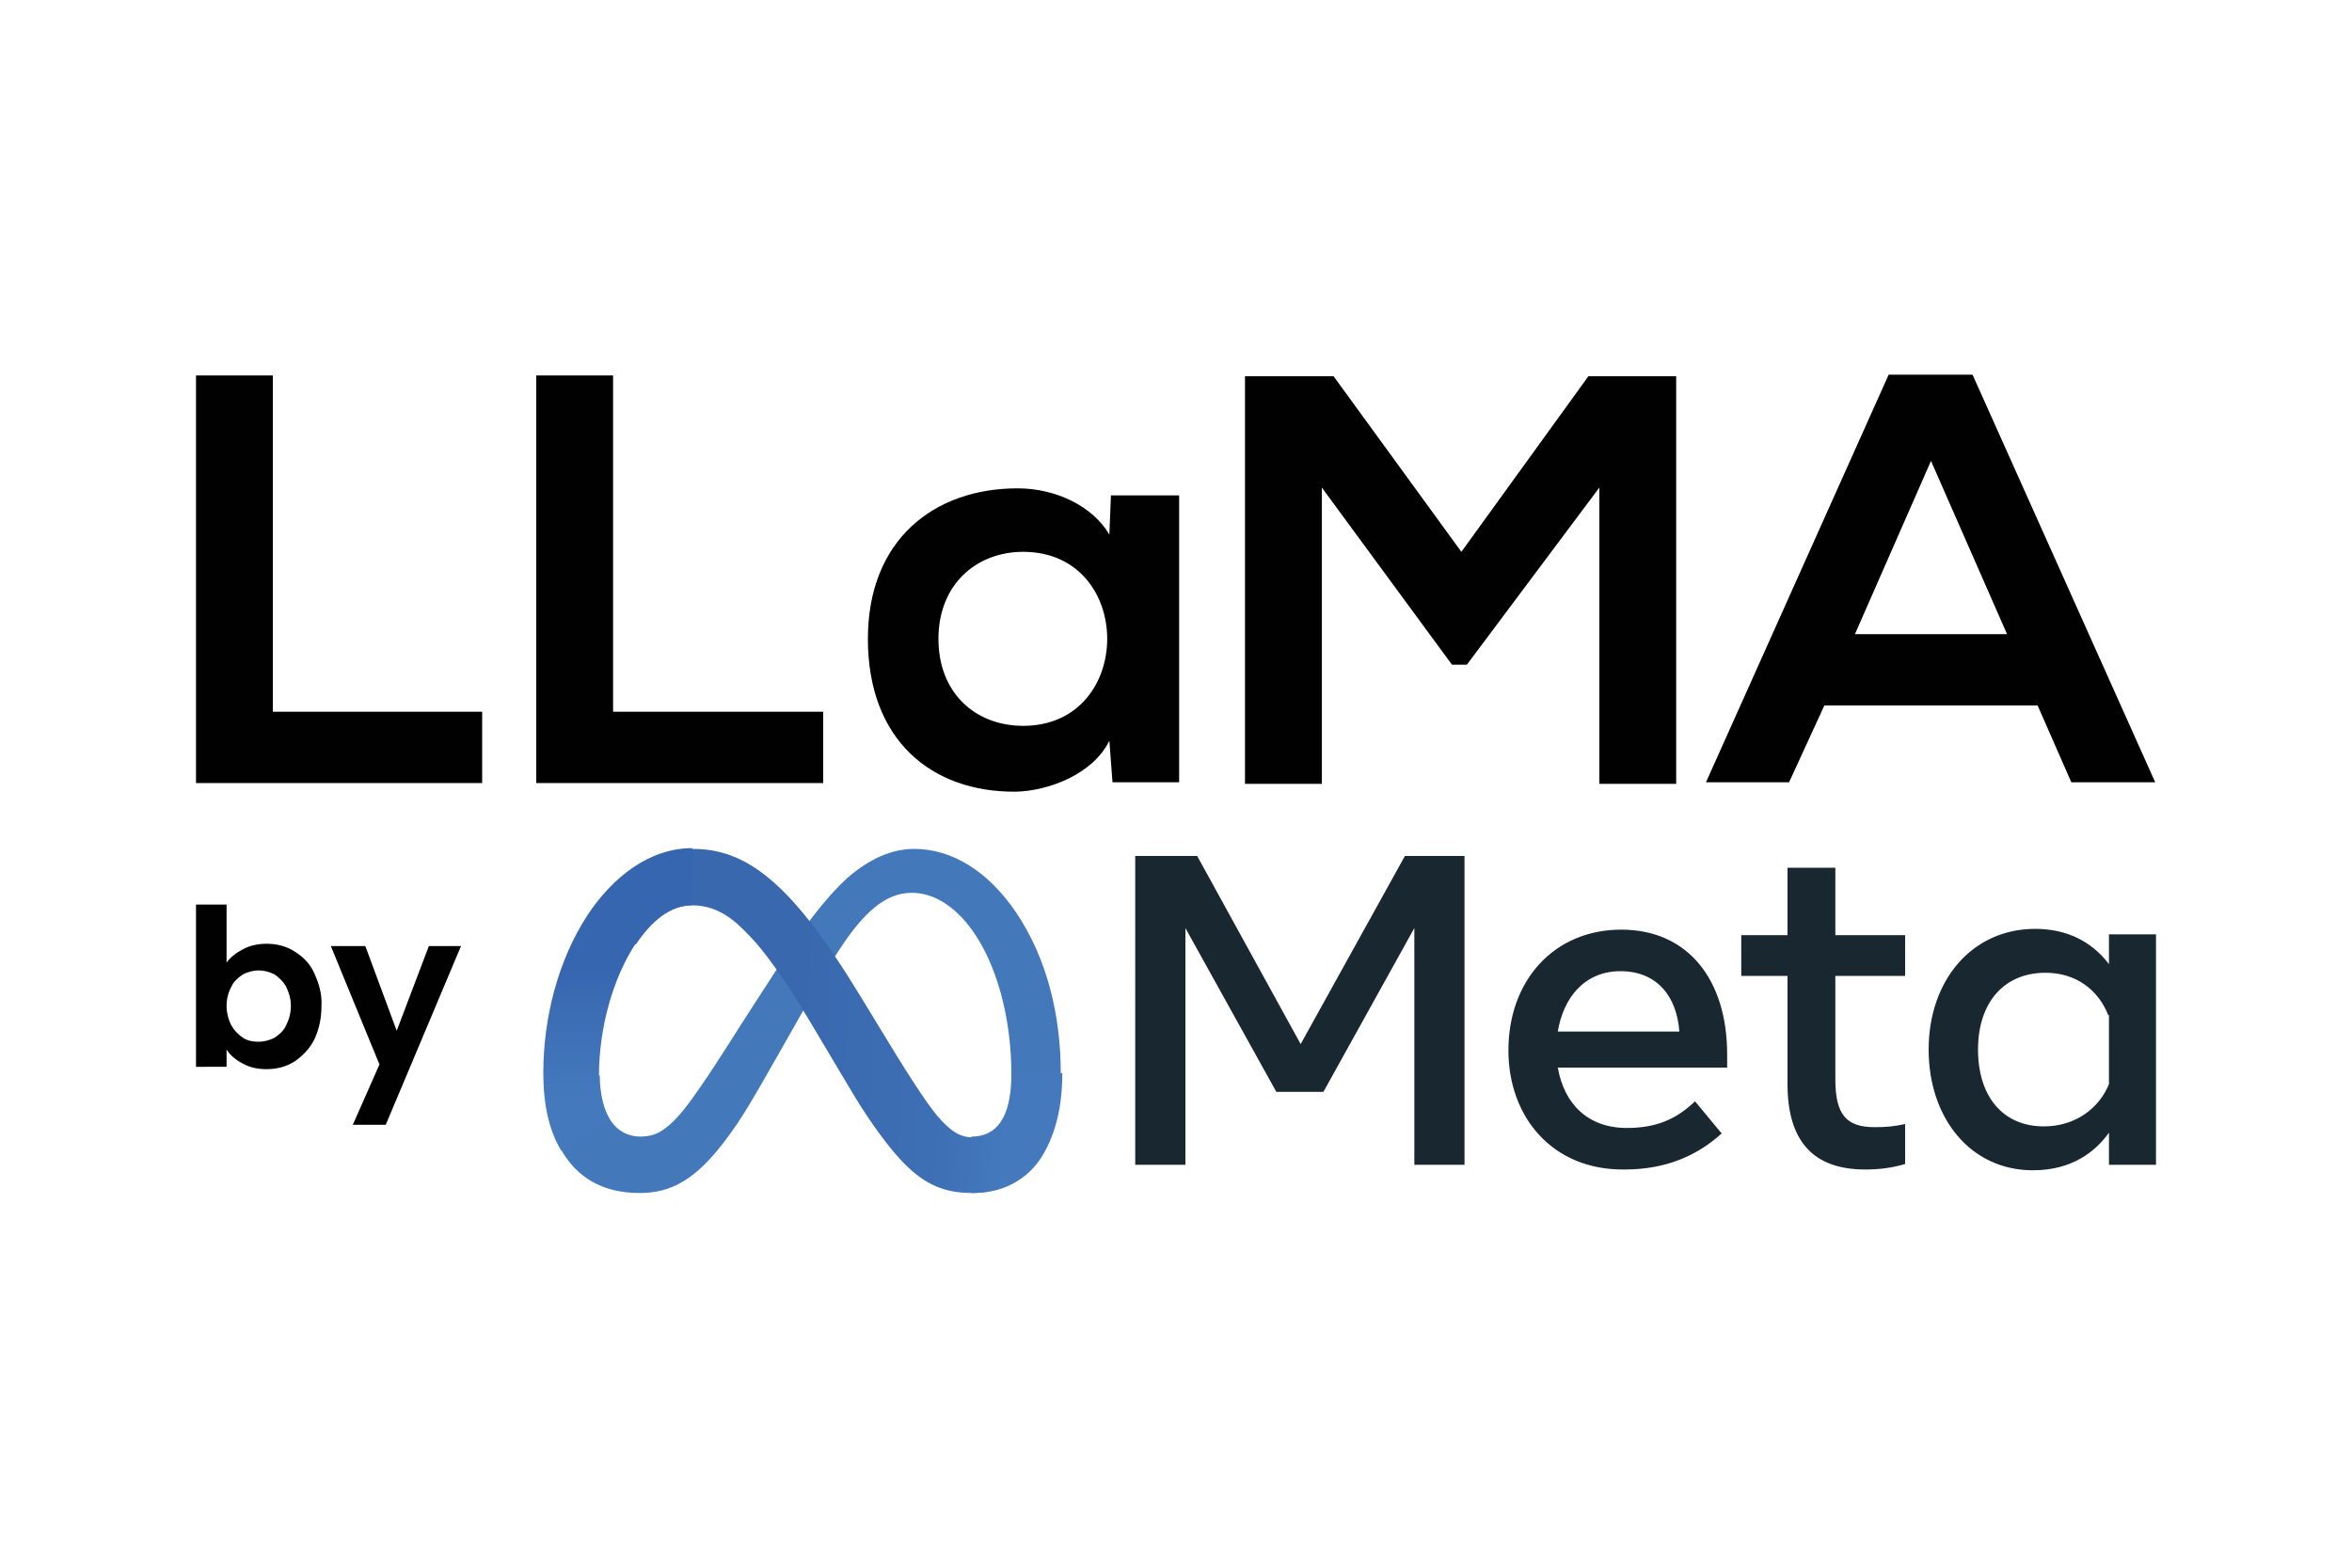 <?xml version="1.0" encoding="utf-8"?>
<!-- Generator: Adobe Illustrator 27.8.1, SVG Export Plug-In . SVG Version: 6.00 Build 0)  -->
<svg version="1.1" id="Layer_1" xmlns="http://www.w3.org/2000/svg" xmlns:xlink="http://www.w3.org/1999/xlink" x="0px" y="0px"
	 viewBox="0 0 300 200" style="enable-background:new 0 0 300 200;" xml:space="preserve">
<style type="text/css">
	.st0{fill:#010101;}
	.st1{fill:#4379BB;}
	.st2{fill:url(#Logo1_00000044166924568568430980000010303061906511072191_);}
	.st3{fill:url(#Logo2_00000039129654665367308730000011067436435299961781_);}
	.st4{fill:#192830;}
</style>
<g>
	<path class="st0" d="M31,121.1c0.9-0.5,2-0.7,3-0.7c1.3,0,2.5,0.3,3.6,1c1.1,0.7,2,1.6,2.5,2.8c0.6,1.3,1,2.7,0.9,4.2
		c0,1.5-0.3,2.9-0.9,4.2c-0.6,1.2-1.5,2.1-2.5,2.8c-1.1,0.7-2.3,1-3.6,1c-1.1,0-2.1-0.2-3-0.7c-0.8-0.4-1.6-1-2.1-1.8v2.2H25v-20.7
		h3.9v7.4C29.4,122.1,30.2,121.5,31,121.1z M36.5,125.9c-0.3-0.6-0.9-1.2-1.5-1.6c-0.6-0.3-1.3-0.5-2-0.5c-0.7,0-1.4,0.2-2,0.5
		c-0.6,0.4-1.2,0.9-1.5,1.6c-0.8,1.5-0.8,3.3,0,4.9c0.4,0.7,0.9,1.2,1.5,1.6c0.6,0.4,1.3,0.5,2,0.5c0.7,0,1.4-0.2,2-0.5
		c0.6-0.4,1.2-0.9,1.5-1.6c0.4-0.8,0.6-1.6,0.6-2.5C37.1,127.5,36.9,126.7,36.5,125.9L36.5,125.9z"/>
	<path class="st0" d="M58.8,120.7l-9.6,22.8H45l3.4-7.7l-6.2-15.1h4.4l4,10.8l4.1-10.8L58.8,120.7z"/>
	<path class="st0" d="M34.8,47.9v42.9h26.7v9.1H25v-52H34.8z"/>
	<path class="st0" d="M78.2,47.9v42.9H105v9.1H68.4v-52H78.2z"/>
	<path class="st0" d="M141.7,63.2h8.7v36.6h-8.5l-0.4-5.3c-2.1,4.3-7.8,6.4-11.9,6.5c-10.8,0.1-18.9-6.6-18.9-19.5
		c0-12.6,8.4-19.2,19.1-19.2c4.9,0,9.6,2.3,11.7,5.9L141.7,63.2z M119.7,81.5c0,7,4.8,11.1,10.8,11.1c14.3,0,14.3-22.2,0-22.2
		C124.6,70.4,119.7,74.5,119.7,81.5L119.7,81.5z"/>
	<path class="st0" d="M204,62.2l-16.9,22.6h-1.9l-16.6-22.6v37.8h-9.8v-52h11.3l16.3,22.4l16.2-22.4h11.2v52H204V62.2z"/>
	<path class="st0" d="M259.9,90h-27.2l-4.5,9.8h-10.6l23.3-52h10.7l23.3,52h-10.7L259.9,90z M246.3,58.8l-9.7,22.1H256L246.3,58.8z"
		/>
	<g>
		<g>
			<path id="Logo0" class="st1" d="M76.5,137.2c0,2.5,0.6,4.5,1.3,5.6c0.9,1.5,2.4,2.2,3.8,2.2c1.9,0,3.6-0.5,6.8-5
				c2.6-3.6,5.7-8.7,7.8-11.9l3.5-5.4c2.4-3.8,5.3-7.9,8.5-10.8c2.7-2.3,5.5-3.6,8.4-3.6c4.8,0,9.4,2.8,13,8.1
				c3.9,5.8,5.7,13,5.7,20.5c0,4.4-0.9,7.7-2.4,10.3c-1.4,2.5-4.3,5-9,5V145c4,0,5.1-3.7,5.1-8c0-6.1-1.4-12.8-4.5-17.6
				c-2.2-3.4-5.1-5.5-8.2-5.5c-3.4,0-6.2,2.6-9.2,7.2c-1.6,2.4-3.3,5.4-5.2,8.8l-2.1,3.7c-4.2,7.4-5.2,9.1-7.3,11.9
				c-3.7,4.9-6.8,6.7-10.9,6.7c-4.9,0-8-2.1-9.9-5.3c-1.6-2.6-2.3-6-2.3-9.9L76.5,137.2z"/>
			
				<linearGradient id="Logo1_00000076599769878982992050000016234758988914740871_" gradientUnits="userSpaceOnUse" x1="83.647" y1="71.031" x2="129.092" y2="68.736" gradientTransform="matrix(1 0 0 -1 0 200.11)">
				<stop  offset="0" style="stop-color:#3968AF"/>
				<stop  offset="0.4" style="stop-color:#3968AF"/>
				<stop  offset="0.83" style="stop-color:#3E70B5"/>
				<stop  offset="1" style="stop-color:#447ABD"/>
			</linearGradient>
			<path id="Logo1" style="fill:url(#Logo1_00000076599769878982992050000016234758988914740871_);" d="M75,116.9
				c3.3-5,8-8.6,13.4-8.6c3.1,0,6.2,0.9,9.5,3.6c3.6,2.9,7.3,7.7,12.1,15.6l1.7,2.8c4.1,6.8,6.4,10.3,7.8,12c1.8,2.1,3,2.8,4.6,2.8
				c4,0,5.1-3.7,5.1-8l6.3-0.2c0,4.4-0.9,7.7-2.4,10.3c-1.4,2.5-4.3,5-9,5c-2.9,0-5.5-0.6-8.4-3.4c-2.2-2.1-4.8-5.8-6.8-9.1
				l-5.9-9.9c-3-5-5.7-8.7-7.3-10.3c-1.7-1.8-3.9-4-7.4-4c-2.8,0-5.2,2-7.2,5L75,116.9z"/>
			
				<linearGradient id="Logo2_00000092456398011327378260000011235535392126830996_" gradientUnits="userSpaceOnUse" x1="78.847" y1="59.911" x2="78.847" y2="76.666" gradientTransform="matrix(1 0 0 -1 0 200.11)">
				<stop  offset="0" style="stop-color:#447ABD"/>
				<stop  offset="1" style="stop-color:#3766B0"/>
			</linearGradient>
			<path id="Logo2" style="fill:url(#Logo2_00000092456398011327378260000011235535392126830996_);" d="M88.2,115.5
				c-2.8,0-5.2,2-7.2,5c-2.8,4.3-4.6,10.6-4.6,16.7c0,2.5,0.6,4.5,1.3,5.6l-6.1,4c-1.6-2.6-2.3-6-2.3-9.9c0-7.1,1.9-14.4,5.6-20.1
				c3.3-5,8-8.6,13.4-8.6L88.2,115.5z"/>
		</g>
		<path id="Text" class="st4" d="M144.9,109.2h7.8l13.2,24l13.3-24h7.6v39.4h-6.4v-30.2l-11.6,20.9h-6l-11.6-20.9v30.2h-6.4V109.2z
			 M206.7,123.9c-4.6,0-7.3,3.4-8,7.7h15.5C213.9,127.2,211.4,123.9,206.7,123.9L206.7,123.9z M192.4,134c0-8.9,5.8-15.4,14.4-15.4
			c8.5,0,13.5,6.4,13.5,15.9v1.7h-21.6c0.8,4.6,3.8,7.7,8.8,7.7c3.9,0,6.4-1.2,8.7-3.4l3.4,4.1c-3.2,2.9-7.2,4.6-12.4,4.6
			C198,149.3,192.4,142.5,192.4,134z M228,124.5h-5.9v-5.2h5.9v-8.6h6.1v8.6h8.9v5.2h-8.9v13.2c0,4.5,1.4,6.1,5,6.1
			c1.6,0,2.5-0.1,3.9-0.4v5.1c-1.7,0.5-3.3,0.7-5.1,0.7c-6.6,0-9.9-3.6-9.9-10.9L228,124.5z M268.9,129.5c-1.2-3.1-4-5.4-8-5.4
			c-5.2,0-8.6,3.7-8.6,9.8c0,5.9,3.1,9.8,8.4,9.8c4.1,0,7.1-2.4,8.3-5.4V129.5z M275,148.6h-6v-4.1c-1.7,2.4-4.7,4.8-9.7,4.8
			c-8,0-13.3-6.7-13.3-15.4c0-8.8,5.5-15.4,13.6-15.4c4,0,7.2,1.6,9.4,4.5v-3.8h6V148.6z"/>
	</g>
</g>
</svg>
